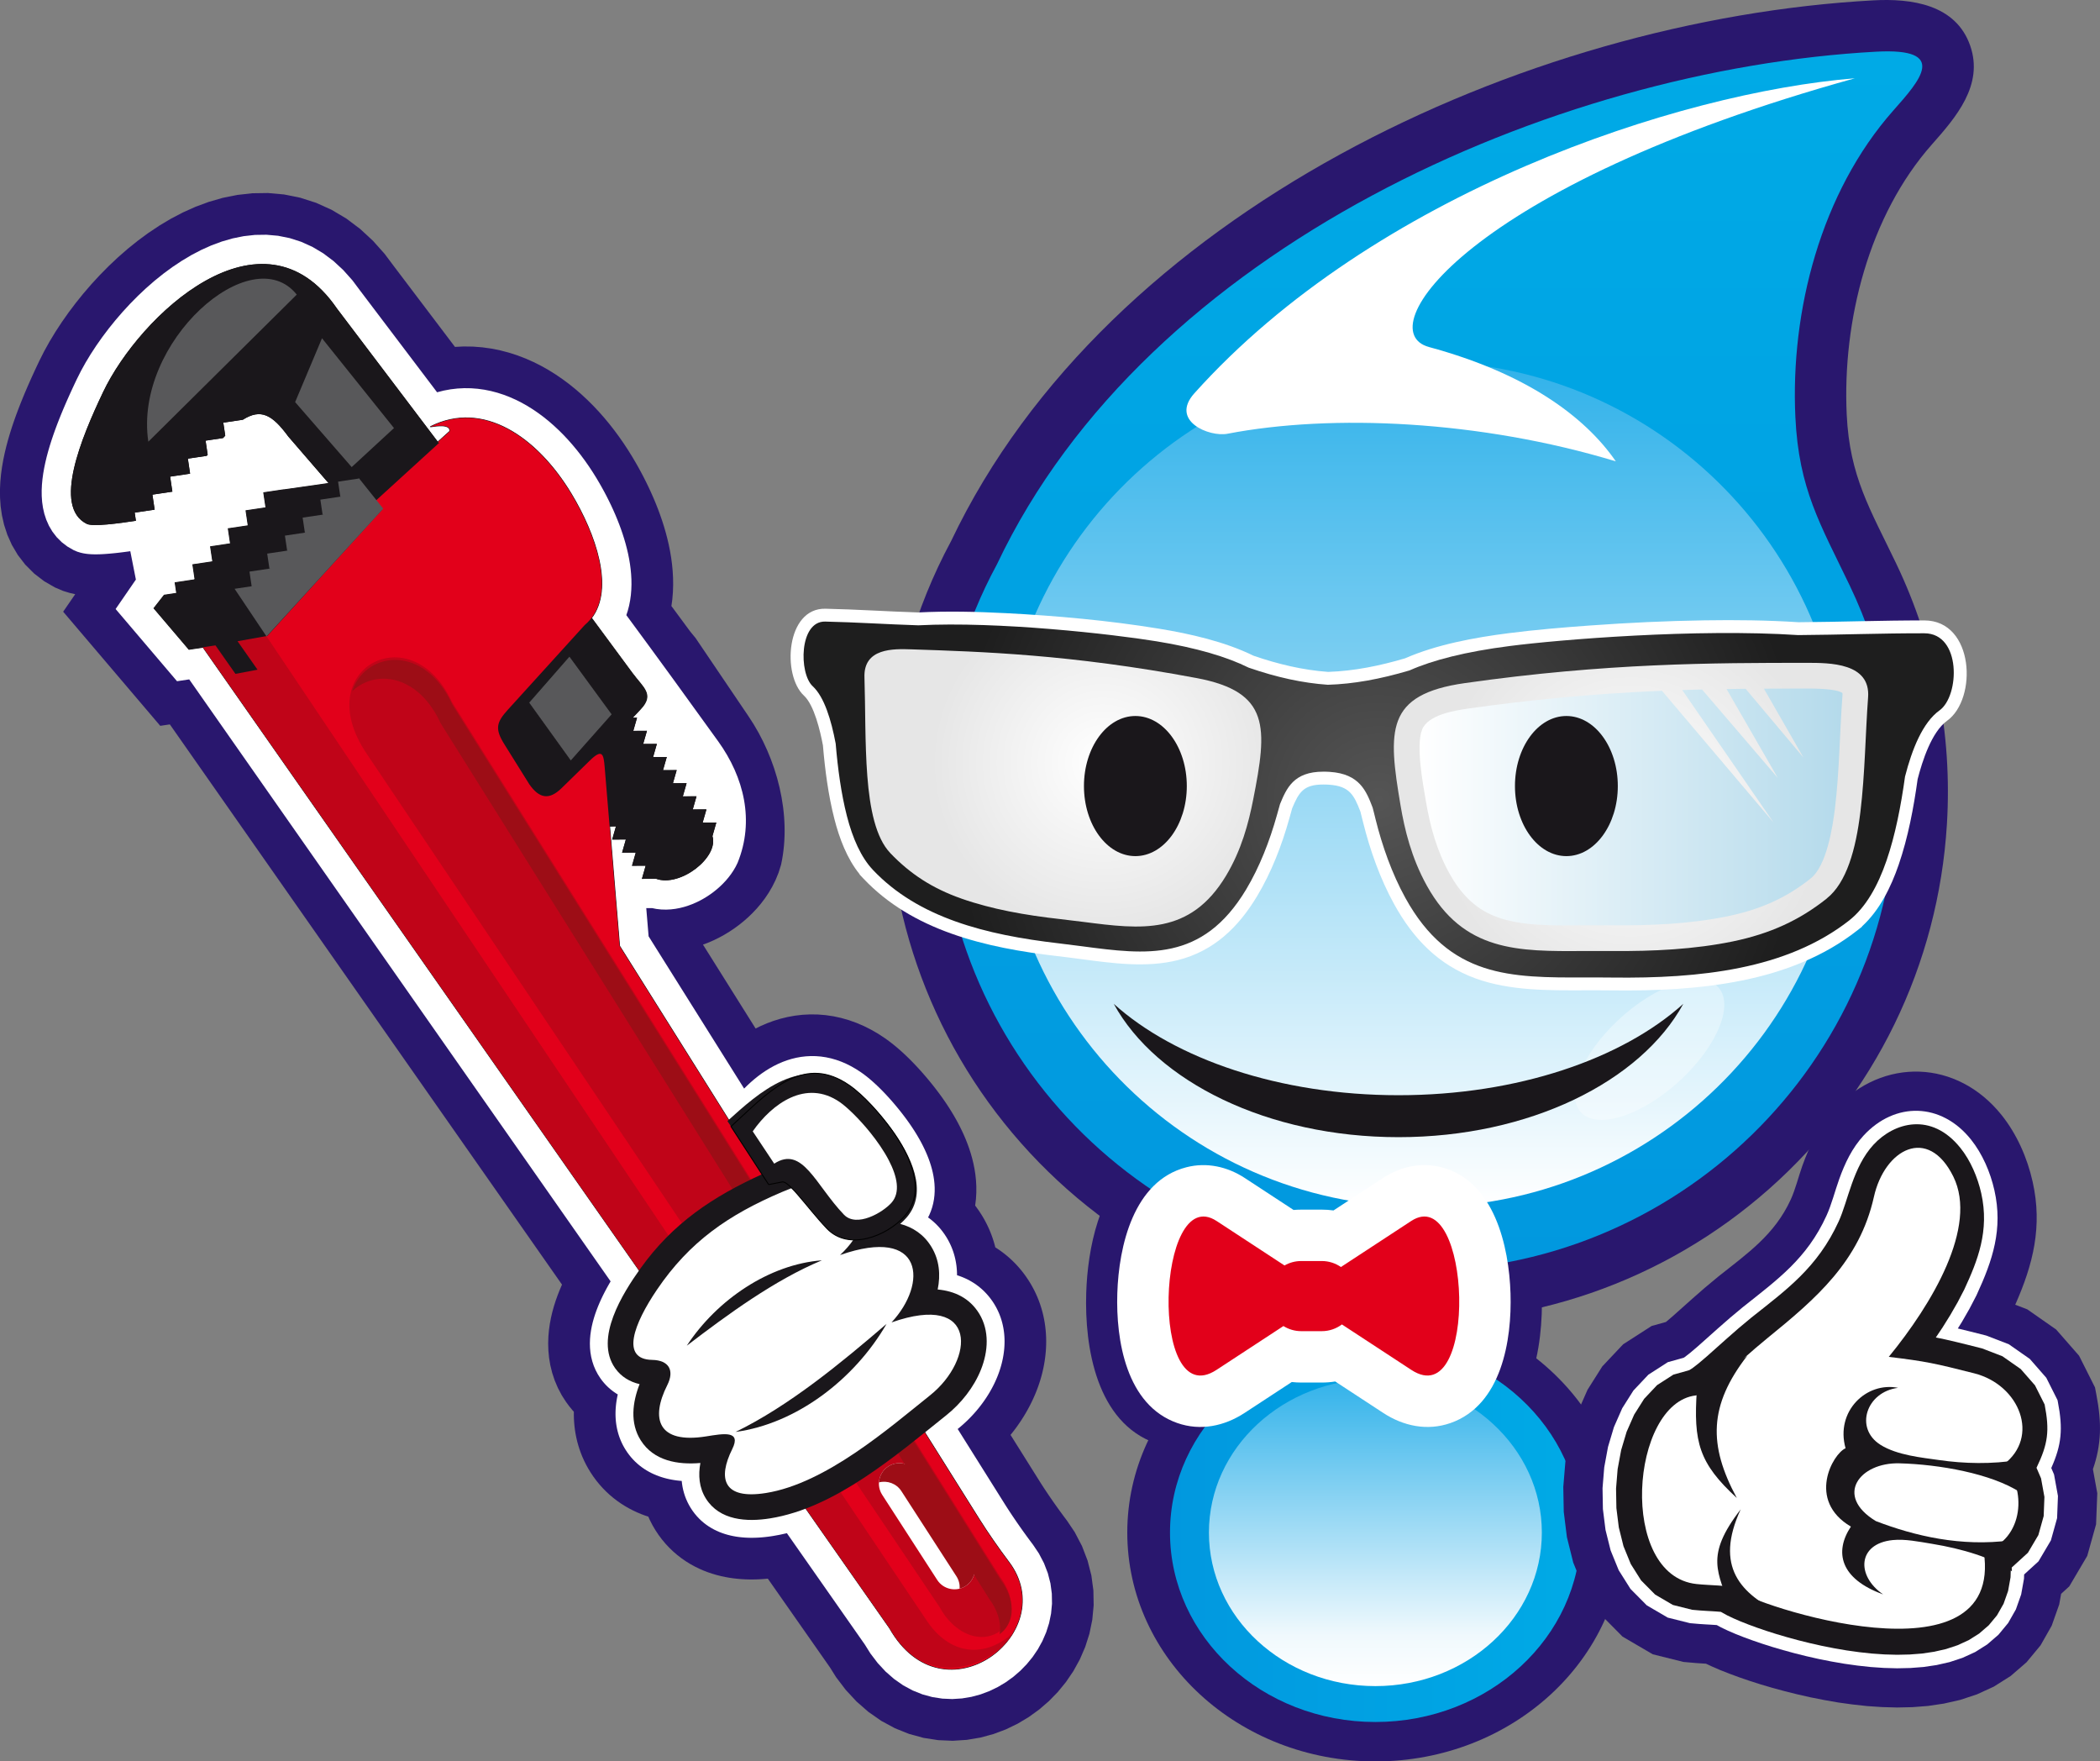 <?xml version="1.0" encoding="UTF-8" standalone="no"?>
<!-- Generator: Adobe Illustrator 16.0.0, SVG Export Plug-In . SVG Version: 6.00 Build 0)  -->

<svg
   xmlns:dc="http://purl.org/dc/elements/1.1/"
   xmlns:cc="http://creativecommons.org/ns#"
   xmlns:rdf="http://www.w3.org/1999/02/22-rdf-syntax-ns#"
   xmlns:svg="http://www.w3.org/2000/svg"
   xmlns="http://www.w3.org/2000/svg"
   xmlns:sodipodi="http://sodipodi.sourceforge.net/DTD/sodipodi-0.dtd"
   xmlns:inkscape="http://www.inkscape.org/namespaces/inkscape"
   version="1.1"
   x="0px"
   y="0px"
   width="482.479"
   height="404.606"
   viewBox="0 0 482.479 404.606"
   enable-background="new 0 0 1247.24 878.74"
   xml:space="preserve"
   id="svg6624"
   inkscape:version="0.91 r13725"
   sodipodi:docname="mr-p-full-body.svg"><rect x="0" y="0" width="482.479" height="404.606" fill="#808080" stroke="none"/><defs
     id="defs6875" /><sodipodi:namedview
     pagecolor="#ffffff"
     bordercolor="#666666"
     borderopacity="1"
     objecttolerance="10"
     gridtolerance="10"
     guidetolerance="10"
     inkscape:pageopacity="0"
     inkscape:pageshadow="2"
     inkscape:window-width="1894"
     inkscape:window-height="1030"
     id="namedview6873"
     showgrid="false"
     fit-margin-top="0"
     fit-margin-left="0"
     fit-margin-right="0"
     fit-margin-bottom="0"
     inkscape:zoom="0.97298406"
     inkscape:cx="351.763"
     inkscape:cy="24.961005"
     inkscape:window-x="12"
     inkscape:window-y="36"
     inkscape:window-maximized="0"
     inkscape:current-layer="svg6624" /><g
     id="bg"
     transform="translate(-271.857,-59.725)" /><g
     id="logo"
     transform="translate(-271.857,-59.725)"><path
       d="m 568.342,334.541 c 0.673,-0.061 1.349,-0.091 2.026,-0.091 l 5.492,0 c 1.046,0 2.086,0.073 3.112,0.215 l 13.176,-8.628 c 4.624,-3.027 10.137,-4.254 15.551,-2.862 14.088,3.623 17.989,21.042 18.387,33.552 0.396,12.479 -2.38,29.758 -15.967,34.518 -6.191,2.169 -12.548,0.825 -17.928,-2.696 l -12.765,-8.359 c -1.173,0.188 -2.364,0.283 -3.566,0.283 l -5.492,0 c -0.841,0 -1.679,-0.047 -2.509,-0.14 l -12.547,8.216 c -5.378,3.521 -11.736,4.865 -17.927,2.696 -13.586,-4.76 -16.363,-22.039 -15.966,-34.518 0.161,-5.082 0.902,-10.975 2.668,-16.423 2.58,-7.963 7.353,-14.978 15.719,-17.129 5.414,-1.392 10.925,-0.167 15.55,2.862 l 12.986,8.504 0,0 z"
       id="path6628"
       inkscape:connector-curvature="0"
       style="clip-rule:evenodd;fill:#29176e;fill-rule:evenodd" /><path
       d="m 490.38,184.002 c 35.971,-75.57 131.635,-119.833 211.891,-124.196 8.687,-0.472 18.964,0.883 22.263,10.469 3.104,9.027 -3.313,16.416 -8.813,22.627 -14.483,16.358 -20.588,40.575 -19.578,62.053 0.669,14.225 5.388,21.729 11.363,34.207 8.941,18.67 12.914,39.209 11.659,59.868 -1.964,32.33 -16.574,62.299 -40.819,83.767 -24.205,21.433 -55.816,32.338 -88.092,30.377 -32.333,-1.965 -62.303,-16.577 -83.77,-40.825 -21.43,-24.205 -32.334,-55.813 -30.374,-88.087 1.07,-17.616 5.905,-34.72 14.27,-50.26 l 0,0 z"
       id="path6630"
       inkscape:connector-curvature="0"
       style="clip-rule:evenodd;fill:#29176e;fill-rule:evenodd" /><path
       d="m 587.854,359.182 c 31.476,0 57.002,23.543 57.002,52.575 0,29.031 -25.526,52.574 -57.002,52.574 -31.476,0 -57.002,-23.543 -57.002,-52.574 0,-29.032 25.526,-52.575 57.002,-52.575 l 0,0 z"
       id="path6632"
       inkscape:connector-curvature="0"
       style="clip-rule:evenodd;fill:#29176e;fill-rule:evenodd" /><linearGradient
       id="SVGID_1_"
       gradientUnits="userSpaceOnUse"
       x1="600.596"
       y1="351.595"
       x2="600.596"
       y2="71.52"><stop
         offset="0"
         style="stop-color:#0198DF"
         id="stop6635" /><stop
         offset="1"
         style="stop-color:#00AAE6"
         id="stop6637" /></linearGradient><path
       d="m 696.856,194.263 c 7.804,16.295 11.696,34.743 10.523,54.052 -3.684,60.599 -55.812,106.756 -116.412,103.075 -60.598,-3.683 -106.755,-55.812 -103.074,-116.411 1.004,-16.526 5.619,-31.976 13.02,-45.636 34.492,-72.847 127.844,-113.715 201.997,-117.747 16.854,-0.916 9.979,6.69 3.968,13.48 -16.715,18.879 -23.673,46.153 -22.531,70.434 0.782,16.623 5.758,24.656 12.509,38.753 l 0,0 z"
       id="path6639"
       inkscape:connector-curvature="0"
       style="clip-rule:evenodd;fill:url(#SVGID_1_);fill-rule:evenodd" /><defs
       id="defs6641"><filter
         id="Adobe_OpacityMaskFilter"
         filterUnits="userSpaceOnUse"
         x="501.542"
         y="142.752"
         width="194.242"
         height="194.242"><feFlood
           result="back"
           id="feFlood6644" /><feBlend
           in="SourceGraphic"
           in2="back"
           mode="normal"
           id="feBlend6646" /></filter></defs><mask
       maskUnits="userSpaceOnUse"
       x="501.542"
       y="142.752"
       width="194.242"
       height="194.242"
       id="SVGID_2_"><g
         id="g6649"
         style="filter:url(#Adobe_OpacityMaskFilter)"><defs
           id="defs6651"><filter
             id="Adobe_OpacityMaskFilter_1_"
             filterUnits="userSpaceOnUse"
             x="501.542"
             y="142.752"
             width="194.242"
             height="194.242"><feFlood
               result="back"
               id="feFlood6654" /><feBlend
               in="SourceGraphic"
               in2="back"
               mode="normal"
               id="feBlend6656" /></filter></defs><mask
           maskUnits="userSpaceOnUse"
           x="501.542"
           y="142.752"
           width="194.242"
           height="194.242"
           id="mask6658"><g
             id="g6660"
             style="filter:url(#Adobe_OpacityMaskFilter_1_)" /></mask><linearGradient
           id="SVGID_3_"
           gradientUnits="userSpaceOnUse"
           x1="598.662"
           y1="142.752"
           x2="598.662"
           y2="336.994"><stop
             offset="0"
             style="stop-color:#000000"
             id="stop6663" /><stop
             offset="1"
             style="stop-color:#787878"
             id="stop6665" /></linearGradient><path
           mask="url(#SVGID_2_)"
           d="m 604.552,142.934 c 53.529,3.252 94.303,49.301 91.05,102.83 -3.253,53.529 -49.301,94.301 -102.829,91.049 -53.529,-3.253 -94.301,-49.301 -91.049,-102.83 3.252,-53.529 49.299,-94.302 102.828,-91.049 l 0,0 z"
           id="path6667"
           inkscape:connector-curvature="0"
           style="clip-rule:evenodd;fill:url(#SVGID_3_);fill-rule:evenodd" /></g></mask><linearGradient
       id="SVGID_4_"
       gradientUnits="userSpaceOnUse"
       x1="598.662"
       y1="142.752"
       x2="598.662"
       y2="336.994"><stop
         offset="0"
         style="stop-color:#31B2EA"
         id="stop6670" /><stop
         offset="1"
         style="stop-color:#FFFFFF"
         id="stop6672" /></linearGradient><path
       d="m 604.552,142.934 c 53.529,3.252 94.303,49.301 91.05,102.83 -3.253,53.529 -49.301,94.301 -102.829,91.049 -53.529,-3.253 -94.301,-49.301 -91.049,-102.83 3.252,-53.529 49.299,-94.302 102.828,-91.049 l 0,0 z"
       id="path6674"
       inkscape:connector-curvature="0"
       style="clip-rule:evenodd;fill:url(#SVGID_4_);fill-rule:evenodd" /><path
       d="m 667.548,287.948 c 2.195,5.299 -3.497,15.384 -12.711,22.52 -9.216,7.137 -18.469,8.626 -20.664,3.328 -2.195,-5.299 3.497,-15.384 12.711,-22.52 9.215,-7.136 18.469,-8.626 20.664,-3.328 l 0,0 z"
       id="path6676"
       inkscape:connector-curvature="0"
       style="clip-rule:evenodd;opacity:0.35;fill:#ffffff;fill-rule:evenodd" /><linearGradient
       id="SVGID_5_"
       gradientUnits="userSpaceOnUse"
       x1="540.669"
       y1="411.756"
       x2="635.039"
       y2="411.756"><stop
         offset="0"
         style="stop-color:#0198DF"
         id="stop6679" /><stop
         offset="1"
         style="stop-color:#00AAE6"
         id="stop6681" /></linearGradient><path
       d="m 587.854,368.236 c 26.055,0 47.185,19.488 47.185,43.52 0,24.031 -21.13,43.519 -47.185,43.519 -26.055,0 -47.185,-19.488 -47.185,-43.519 0,-24.031 21.131,-43.52 47.185,-43.52 l 0,0 z"
       id="path6683"
       inkscape:connector-curvature="0"
       style="clip-rule:evenodd;fill:url(#SVGID_5_);fill-rule:evenodd" /><defs
       id="defs6685"><filter
         id="Adobe_OpacityMaskFilter_2_"
         filterUnits="userSpaceOnUse"
         x="549.609"
         y="376.481"
         width="76.49"
         height="70.55"><feFlood
           result="back"
           id="feFlood6688" /><feBlend
           in="SourceGraphic"
           in2="back"
           mode="normal"
           id="feBlend6690" /></filter></defs><mask
       maskUnits="userSpaceOnUse"
       x="549.609"
       y="376.481"
       width="76.49"
       height="70.55"
       id="SVGID_6_"><g
         id="g6693"
         style="filter:url(#Adobe_OpacityMaskFilter_2_)"><defs
           id="defs6695"><filter
             id="Adobe_OpacityMaskFilter_3_"
             filterUnits="userSpaceOnUse"
             x="549.609"
             y="376.481"
             width="76.49"
             height="70.55"><feFlood
               result="back"
               id="feFlood6698" /><feBlend
               in="SourceGraphic"
               in2="back"
               mode="normal"
               id="feBlend6700" /></filter></defs><mask
           maskUnits="userSpaceOnUse"
           x="549.609"
           y="376.481"
           width="76.49"
           height="70.55"
           id="mask6702"><g
             id="g6704"
             style="filter:url(#Adobe_OpacityMaskFilter_3_)" /></mask><linearGradient
           id="SVGID_7_"
           gradientUnits="userSpaceOnUse"
           x1="587.854"
           y1="376.481"
           x2="587.854"
           y2="447.032"><stop
             offset="0"
             style="stop-color:#000000"
             id="stop6707" /><stop
             offset="0.836"
             style="stop-color:#6F6F6F"
             id="stop6709" /><stop
             offset="1"
             style="stop-color:#787878"
             id="stop6711" /></linearGradient><path
           mask="url(#SVGID_6_)"
           d="m 587.854,376.481 c 21.118,0 38.245,15.796 38.245,35.275 0,19.479 -17.127,35.275 -38.245,35.275 -21.119,0 -38.245,-15.796 -38.245,-35.275 0,-19.478 17.126,-35.275 38.245,-35.275 l 0,0 z"
           id="path6713"
           inkscape:connector-curvature="0"
           style="clip-rule:evenodd;fill:url(#SVGID_7_);fill-rule:evenodd" /></g></mask><linearGradient
       id="SVGID_8_"
       gradientUnits="userSpaceOnUse"
       x1="587.854"
       y1="376.481"
       x2="587.854"
       y2="447.032"><stop
         offset="0"
         style="stop-color:#31B2EA"
         id="stop6716" /><stop
         offset="0.836"
         style="stop-color:#F0F9FD"
         id="stop6718" /><stop
         offset="1"
         style="stop-color:#FFFFFF"
         id="stop6720" /></linearGradient><path
       d="m 587.854,376.481 c 21.118,0 38.245,15.796 38.245,35.275 0,19.479 -17.127,35.275 -38.245,35.275 -21.119,0 -38.245,-15.796 -38.245,-35.275 0,-19.478 17.126,-35.275 38.245,-35.275 l 0,0 z"
       id="path6722"
       inkscape:connector-curvature="0"
       style="clip-rule:evenodd;fill:url(#SVGID_8_);fill-rule:evenodd" /><path
       d="m 569.06,337.661 c 0.58,-0.052 1.164,-0.078 1.749,-0.078 l 4.741,0 c 0.903,0 1.8,0.062 2.686,0.186 l 11.372,-7.448 c 3.991,-2.612 8.749,-3.671 13.421,-2.47 12.16,3.127 15.526,18.161 15.871,28.958 0.343,10.77 -2.054,25.684 -13.781,29.792 -5.344,1.871 -10.831,0.712 -15.474,-2.327 l -11.018,-7.215 c -1.012,0.162 -2.041,0.244 -3.077,0.244 l -4.741,0 c -0.726,0 -1.449,-0.041 -2.165,-0.121 l -10.83,7.092 c -4.642,3.039 -10.129,4.198 -15.473,2.327 -11.726,-4.108 -14.123,-19.022 -13.78,-29.792 0.343,-10.797 3.709,-25.832 15.869,-28.958 4.673,-1.201 9.43,-0.144 13.422,2.47 l 11.208,7.34 0,0 z"
       id="path6724"
       inkscape:connector-curvature="0"
       style="clip-rule:evenodd;fill:#ffffff;fill-rule:evenodd" /><path
       d="m 551.383,340.199 15.594,10.211 c 1.13,-0.649 2.44,-1.021 3.831,-1.021 l 4.741,0 c 1.627,0 3.14,0.51 4.388,1.377 l 16.138,-10.568 c 13.815,-9.046 15.603,44.388 0.037,34.198 l -15.948,-10.442 c -1.291,0.968 -2.888,1.543 -4.615,1.543 l -4.741,0 c -1.494,0 -2.893,-0.433 -4.079,-1.174 l -15.383,10.073 c -15.565,10.191 -13.778,-43.243 0.037,-34.197 l 0,0 z"
       id="path6726"
       inkscape:connector-curvature="0"
       style="clip-rule:evenodd;fill:#e2001a;fill-rule:evenodd" /><path
       d="m 706.556,419.887 c 5.055,1.129 10.434,2.491 15.814,2.087 l -1.958,2.437 c -0.555,-0.037 -1.222,-0.084 -1.776,-0.121 -3.619,-0.248 -9.202,-2.865 -12.08,-4.403 l 0,0 z"
       id="path6728"
       inkscape:connector-curvature="0"
       style="clip-rule:evenodd;fill:#1a171b;fill-rule:evenodd" /><path
       d="m 584.415,246.16 c -1.477,-3.825 -2.5,-5.881 -7.232,-6.185 -0.213,-0.013 -0.424,-0.028 -0.633,-0.036 -0.221,-0.006 -0.441,-0.006 -0.66,-0.006 -4.552,-0.008 -5.612,1.783 -7.156,5.462 -0.221,0.787 -0.434,1.573 -0.656,2.351 -1.724,6.166 -4.118,12.365 -7.422,17.866 -4.297,7.133 -9.938,12.579 -18.178,14.656 -7.256,1.829 -15.14,0.708 -22.447,-0.259 -1.729,-0.225 -3.458,-0.456 -5.193,-0.655 -8.229,-0.948 -16.637,-2.397 -24.454,-5.195 -7.626,-2.719 -14.544,-6.694 -20.137,-12.604 l -0.907,-0.959 0.006,-0.075 c -2.893,-3.547 -4.655,-8.278 -5.77,-12.612 -1.417,-5.509 -2.171,-11.318 -2.651,-16.985 -0.604,-3.185 -1.979,-9.208 -4.364,-11.416 -5.056,-4.677 -4.141,-20.15 4.937,-19.958 7.11,0.152 14.209,0.63 21.317,0.857 6.68,-0.338 13.461,-0.18 20.137,0.162 11.524,0.588 23.697,1.689 35.095,3.553 7.236,1.175 15.21,2.988 21.837,6.237 5.557,1.906 11.242,3.279 17.111,3.704 6.019,-0.2 11.917,-1.415 17.678,-3.117 7.231,-3.169 15.946,-4.772 23.724,-5.766 6.206,-0.798 12.52,-1.326 18.76,-1.775 8.766,-0.632 17.567,-1.053 26.354,-1.186 7.18,-0.108 14.406,-0.033 21.574,0.435 9.636,-0.067 19.267,-0.43 28.903,-0.414 11.464,0.019 12.241,18.001 5.216,23.048 -3.566,2.562 -5.694,9.264 -6.764,13.399 -0.917,6.59 -2.192,13.378 -4.358,19.675 -1.752,5.095 -4.365,10.458 -8.426,14.158 l -0.005,0.079 -1.033,0.812 c -7.742,6.09 -16.932,9.594 -26.523,11.536 -9.783,1.98 -19.979,2.401 -29.941,2.274 -2.046,-0.029 -4.094,-0.021 -6.137,-0.019 -8.296,0.022 -17.209,0.144 -25.107,-2.714 -8.603,-3.113 -14.398,-9.196 -18.755,-17.092 -3.227,-5.857 -5.526,-12.357 -7.139,-18.839 -0.199,-0.796 -0.385,-1.602 -0.601,-2.397 l 0,0 z"
       id="path6730"
       inkscape:connector-curvature="0"
       style="clip-rule:evenodd;fill:#ffffff;fill-rule:evenodd" /><radialGradient
       id="SVGID_9_"
       cx="588.606"
       cy="243.398"
       r="97.806"
       gradientUnits="userSpaceOnUse"><stop
         offset="0"
         style="stop-color:#555555"
         id="stop6733" /><stop
         offset="1"
         style="stop-color:#1E1E1E"
         id="stop6735" /></radialGradient><path
       d="m 684.997,205.608 c 9.644,-0.065 19.184,-0.431 28.986,-0.415 8.546,0.014 8.126,14.374 3.498,17.699 -3.881,2.789 -6.323,8.901 -7.942,15.225 -0.928,6.707 -2.243,13.458 -4.248,19.287 -2.001,5.815 -4.746,10.703 -8.498,13.681 -10e-4,0.009 -10e-4,0.009 -10e-4,0.009 -7.183,5.65 -15.812,9.045 -25.283,10.963 -9.179,1.857 -19.116,2.345 -29.315,2.215 -1.9,-0.027 -4.069,-0.021 -6.185,-0.019 -17.029,0.046 -31.141,0.084 -41.271,-18.28 -3.079,-5.586 -5.316,-11.922 -6.858,-18.124 -0.228,-0.921 -0.43,-1.792 -0.659,-2.615 -1.444,-3.753 -2.963,-7.763 -9.855,-8.206 l 0,0 c -0.268,-0.016 -0.507,-0.032 -0.722,-0.039 -0.241,-0.008 -0.48,-0.008 -0.748,-0.008 l 0,0 c -6.846,-0.012 -8.455,3.846 -9.953,7.44 -0.225,0.795 -0.452,1.638 -0.707,2.525 -1.668,5.967 -4.006,11.977 -7.109,17.144 -10.029,16.649 -22.856,14.957 -37.714,12.992 -1.79,-0.233 -3.635,-0.477 -5.238,-0.66 -8.499,-0.979 -16.587,-2.462 -23.799,-5.043 -7.318,-2.609 -13.784,-6.356 -18.985,-11.853 0,0 0,0 10e-4,-0.007 -2.706,-2.852 -4.646,-7.242 -5.957,-12.344 -1.31,-5.092 -2.099,-10.91 -2.581,-16.649 -1.022,-5.434 -2.619,-10.714 -5.288,-13.183 -3.188,-2.951 -3.113,-14.967 2.87,-14.84 7.076,0.151 14.146,0.631 21.407,0.86 18.422,-0.947 44.631,2.021 54.73,3.674 9.272,1.505 16.213,3.595 21.172,6.054 6.433,2.22 12.347,3.522 18.193,3.929 5.881,-0.18 11.963,-1.277 18.752,-3.295 5.323,-2.36 12.858,-4.309 23.081,-5.615 11.48,-1.476 42.819,-4.045 66.226,-2.502 l 0,0 z"
       id="path6737"
       inkscape:connector-curvature="0"
       style="clip-rule:evenodd;fill:url(#SVGID_9_);fill-rule:evenodd" /><radialGradient
       id="SVGID_10_"
       cx="525.213"
       cy="234.91"
       r="39.326"
       gradientUnits="userSpaceOnUse"><stop
         offset="0"
         style="stop-color:#FFFFFF"
         id="stop6740" /><stop
         offset="1"
         style="stop-color:#E6E6E6"
         id="stop6742" /></radialGradient><path
       d="m 546.792,215.482 c -14.602,-2.742 -27,-4.265 -37.753,-5.158 -10.619,-0.883 -19.7,-1.175 -27.79,-1.441 -4.06,-0.133 -11.055,-0.365 -10.78,6.498 0.224,6.763 0.085,15.101 0.656,22.598 0.573,7.51 1.936,14.187 5.245,17.658 0,0.007 0,0.015 0,0.015 4.624,4.84 9.705,8.133 16.356,10.479 6.893,2.431 14.633,3.818 22.785,4.723 1.951,0.219 3.661,0.432 5.317,0.644 13.146,1.69 24.448,3.14 32.719,-10.622 3.542,-5.896 5.164,-12.053 6.234,-17.488 1.625,-8.253 2.629,-14.435 1.09,-18.958 -1.532,-4.509 -5.634,-7.362 -14.079,-8.948 l 0,0 z"
       id="path6744"
       inkscape:connector-curvature="0"
       style="clip-rule:evenodd;fill:url(#SVGID_10_);fill-rule:evenodd" /><radialGradient
       id="SVGID_11_"
       cx="646.588"
       cy="245.088"
       r="45.086"
       gradientUnits="userSpaceOnUse"><stop
         offset="0"
         style="stop-color:#FFFFFF"
         id="stop6747" /><stop
         offset="1"
         style="stop-color:#E6E6E6"
         id="stop6749" /></radialGradient><path
       d="m 608.396,216.639 c 16.224,-2.31 30.534,-3.48 43.366,-4.062 13.071,-0.592 24.587,-0.591 35.14,-0.596 5.369,-0.002 14.773,-0.008 14.15,7.973 -0.595,7.874 -0.702,17.587 -1.763,26.26 -1.058,8.663 -3.177,16.264 -7.712,19.875 0,0.008 0,0.017 0,0.017 -6.265,4.991 -12.99,8.084 -21.576,9.863 -8.72,1.799 -18.229,2.299 -28.023,2.207 -2.275,-0.016 -4.311,-0.009 -6.265,0 -15.072,0.104 -27.603,0.187 -36.038,-15.01 -3.549,-6.409 -5.101,-12.856 -6.053,-18.507 -1.44,-8.543 -2.3,-14.901 -0.553,-19.433 1.749,-4.539 6.17,-7.284 15.327,-8.587 l 0,0 z"
       id="path6751"
       inkscape:connector-curvature="0"
       style="clip-rule:evenodd;fill:url(#SVGID_11_);fill-rule:evenodd" /><g
       id="g6753"><defs
         id="defs6755"><filter
           id="Adobe_OpacityMaskFilter_4_"
           filterUnits="userSpaceOnUse"
           x="598.001"
           y="217.885"
           width="97.177"
           height="54.418"><feFlood
             result="back"
             id="feFlood6758" /><feBlend
             in="SourceGraphic"
             in2="back"
             mode="normal"
             id="feBlend6760" /></filter></defs><mask
         maskUnits="userSpaceOnUse"
         x="598.001"
         y="217.885"
         width="97.177"
         height="54.418"
         id="SVGID_12_"><g
           id="g6763"
           style="filter:url(#Adobe_OpacityMaskFilter_4_)"><defs
             id="defs6765"><filter
               id="Adobe_OpacityMaskFilter_5_"
               filterUnits="userSpaceOnUse"
               x="598.001"
               y="217.885"
               width="97.177"
               height="54.418"><feFlood
                 result="back"
                 id="feFlood6768" /><feBlend
                 in="SourceGraphic"
                 in2="back"
                 mode="normal"
                 id="feBlend6770" /></filter></defs><mask
             maskUnits="userSpaceOnUse"
             x="598.001"
             y="217.885"
             width="97.177"
             height="54.418"
             id="mask6772"><g
               id="g6774"
               style="filter:url(#Adobe_OpacityMaskFilter_5_)" /></mask><linearGradient
             id="SVGID_13_"
             gradientUnits="userSpaceOnUse"
             x1="598.002"
             y1="245.094"
             x2="695.179"
             y2="245.094"><stop
               offset="0"
               style="stop-color:#000000"
               id="stop6777" /><stop
               offset="1"
               style="stop-color:#FFFFFF"
               id="stop6779" /></linearGradient><path
             mask="url(#SVGID_12_)"
             d="m 687.021,262.171 0.879,-0.699 c 3.611,-2.877 5.008,-11.699 5.53,-15.974 1.053,-8.626 1.081,-17.335 1.736,-26 0.009,-0.127 0.022,-0.391 -0.004,-0.558 -1.269,-1.065 -6.808,-1.056 -8.26,-1.056 -3.266,0.001 -6.525,0.009 -9.785,0.027 l 9.091,15.836 -13.293,-15.803 -4.377,0.054 11.77,20.419 -17.398,-20.311 -4.551,0.126 20.974,30.428 -25.635,-30.258 c -0.557,0.023 -1.113,0.046 -1.67,0.071 -14.337,0.649 -28.592,1.986 -42.801,4.008 -3.082,0.439 -9.313,1.398 -10.651,4.867 -1.445,3.75 0.21,12.433 0.867,16.329 0.987,5.861 2.498,11.394 5.395,16.625 2.479,4.467 5.631,7.962 10.444,9.882 5.978,2.385 14.032,2.133 20.397,2.088 2.112,-0.01 4.23,-0.015 6.35,0 8.879,0.084 18.062,-0.287 26.775,-2.083 6.895,-1.429 12.689,-3.826 18.217,-8.018 l 0,0 z"
             id="path6781"
             inkscape:connector-curvature="0"
             style="clip-rule:evenodd;fill:url(#SVGID_13_);fill-rule:evenodd" /></g></mask><linearGradient
         id="SVGID_14_"
         gradientUnits="userSpaceOnUse"
         x1="598.002"
         y1="245.094"
         x2="695.179"
         y2="245.094"><stop
           offset="0"
           style="stop-color:#FFFFFF"
           id="stop6784" /><stop
           offset="1"
           style="stop-color:#B4DAEB"
           id="stop6786" /></linearGradient><path
         d="m 687.021,262.171 0.879,-0.699 c 3.611,-2.877 5.008,-11.699 5.53,-15.974 1.053,-8.626 1.081,-17.335 1.736,-26 0.009,-0.127 0.022,-0.391 -0.004,-0.558 -1.269,-1.065 -6.808,-1.056 -8.26,-1.056 -3.266,0.001 -6.525,0.009 -9.785,0.027 l 9.091,15.836 -13.293,-15.803 -4.377,0.054 11.77,20.419 -17.398,-20.311 -4.551,0.126 20.974,30.428 -25.635,-30.258 c -0.557,0.023 -1.113,0.046 -1.67,0.071 -14.337,0.649 -28.592,1.986 -42.801,4.008 -3.082,0.439 -9.313,1.398 -10.651,4.867 -1.445,3.75 0.21,12.433 0.867,16.329 0.987,5.861 2.498,11.394 5.395,16.625 2.479,4.467 5.631,7.962 10.444,9.882 5.978,2.385 14.032,2.133 20.397,2.088 2.112,-0.01 4.23,-0.015 6.35,0 8.879,0.084 18.062,-0.287 26.775,-2.083 6.895,-1.429 12.689,-3.826 18.217,-8.018 l 0,0 z"
         id="path6788"
         inkscape:connector-curvature="0"
         style="clip-rule:evenodd;fill:url(#SVGID_14_);fill-rule:evenodd" /></g><path
       d="m 532.712,224.194 c 6.524,0 11.816,7.207 11.816,16.094 0,8.887 -5.292,16.093 -11.816,16.093 -6.524,0 -11.815,-7.207 -11.815,-16.093 -0.001,-8.888 5.291,-16.094 11.815,-16.094 l 0,0 z"
       id="path6790"
       inkscape:connector-curvature="0"
       style="clip-rule:evenodd;fill:#1a171b;fill-rule:evenodd" /><path
       d="m 658.596,290.312 c -9.775,17.869 -35.381,30.625 -65.424,30.625 -30.044,0 -55.649,-12.756 -65.425,-30.625 14.024,12.643 38.09,20.988 65.425,20.988 27.334,0 51.4,-8.345 65.424,-20.988 l 0,0 z"
       id="path6792"
       inkscape:connector-curvature="0"
       style="clip-rule:evenodd;fill:#1a171b;fill-rule:evenodd" /><path
       d="m 631.737,224.194 c 6.524,0 11.815,7.207 11.815,16.094 0,8.887 -5.291,16.093 -11.815,16.093 -6.524,0 -11.815,-7.207 -11.815,-16.093 0,-8.888 5.291,-16.094 11.815,-16.094 l 0,0 z"
       id="path6794"
       inkscape:connector-curvature="0"
       style="clip-rule:evenodd;fill:#1a171b;fill-rule:evenodd" /><path
       d="m 376.396,139.412 1.946,-0.1 2.176,0.029 2.143,0.166 2.103,0.294 2.052,0.414 2,0.525 1.942,0.629 1.876,0.719 1.817,0.806 1.758,0.885 1.694,0.955 1.633,1.018 1.572,1.077 1.519,1.13 1.468,1.184 1.412,1.228 1.36,1.269 1.316,1.311 1.271,1.354 1.221,1.384 1.177,1.418 1.138,1.454 1.097,1.485 1.053,1.511 1.012,1.539 0.957,1.539 0.678,1.147 0.646,1.129 0.631,1.15 0.62,1.172 0.603,1.192 0.586,1.207 0.57,1.229 0.553,1.253 0.532,1.272 0.508,1.289 0.484,1.311 0.461,1.334 0.431,1.355 0.4,1.373 0.367,1.4 0.334,1.433 0.293,1.459 0.249,1.479 0.2,1.512 0.149,1.553 0.088,1.585 0.021,1.621 -0.055,1.659 -0.139,1.7 -0.205,1.488 4.103,5.556 0.27,0.354 0.27,0.335 0.378,0.46 0.517,0.626 12.21,18.041 c 6.477,9.572 9.947,22.524 7.453,34.028 l -0.579,1.845 -0.687,1.683 -0.766,1.538 -0.825,1.408 -0.871,1.292 -0.906,1.19 -0.938,1.105 -0.975,1.037 -1.002,0.97 -1.031,0.907 -1.062,0.855 -1.104,0.811 -1.137,0.759 -1.176,0.713 -1.221,0.667 -1.266,0.618 -1.321,0.569 -1.083,0.402 12.095,19.274 1.15,-0.568 1.462,-0.632 1.523,-0.563 1.582,-0.485 1.63,-0.398 1.684,-0.305 1.724,-0.201 1.756,-0.091 1.783,0.024 1.801,0.145 1.796,0.267 1.782,0.386 1.763,0.505 1.736,0.619 1.697,0.729 1.652,0.83 1.607,0.928 1.476,0.964 0.645,0.458 0.533,0.394 0.513,0.395 0.508,0.404 0.495,0.408 0.479,0.407 0.468,0.409 0.469,0.42 0.456,0.421 0.439,0.415 0.43,0.416 0.431,0.423 0.427,0.43 0.411,0.423 0.402,0.422 0.409,0.434 0.396,0.433 0.384,0.423 0.379,0.427 0.377,0.429 0.369,0.43 0.358,0.421 0.354,0.423 0.352,0.427 0.345,0.426 0.332,0.415 0.324,0.411 0.323,0.416 0.317,0.415 0.305,0.406 0.298,0.402 0.308,0.421 0.468,0.657 0.479,0.692 0.48,0.718 0.485,0.748 0.487,0.78 0.481,0.802 0.479,0.834 0.479,0.872 0.466,0.899 0.454,0.923 0.442,0.959 0.428,0.995 0.408,1.034 0.387,1.071 0.357,1.106 0.33,1.152 0.293,1.204 0.249,1.24 0.199,1.288 0.143,1.34 0.076,1.389 0,1.429 -0.085,1.474 -0.181,1.513 -10e-4,0.006 0.147,0.183 0.755,1.054 0.671,1.04 0.399,0.677 0.338,0.608 0.317,0.611 0.304,0.623 0.288,0.633 0.269,0.635 0.246,0.632 0.236,0.647 0.213,0.652 0.193,0.636 0.174,0.639 0.078,0.314 0.016,0.01 0.657,0.429 0.656,0.458 0.643,0.482 0.623,0.499 0.612,0.525 0.607,0.556 0.593,0.582 0.566,0.592 0.546,0.614 0.537,0.642 0.513,0.66 0.488,0.671 0.465,0.686 0.462,0.728 0.471,0.808 0.441,0.823 0.405,0.831 0.375,0.844 0.339,0.851 0.305,0.846 0.271,0.853 0.243,0.862 0.209,0.859 0.175,0.84 0.146,0.84 0.12,0.843 0.091,0.834 0.064,0.821 0.04,0.812 0.015,0.817 -0.008,0.805 -0.03,0.78 -0.051,0.783 -0.072,0.775 -0.09,0.756 -0.106,0.741 -0.125,0.74 -0.142,0.733 -0.157,0.72 -0.172,0.706 -0.186,0.695 -0.201,0.693 -0.215,0.68 -0.224,0.662 -0.238,0.657 -0.249,0.65 -0.26,0.636 -0.265,0.613 -0.276,0.608 -0.289,0.609 -0.296,0.593 -0.302,0.579 -0.313,0.577 -0.325,0.575 -0.333,0.566 -0.337,0.549 -0.345,0.542 -0.356,0.542 -0.364,0.532 -0.371,0.523 -0.377,0.517 -0.385,0.507 -0.389,0.499 -0.342,0.424 6.71,10.694 0.153,0.243 0.156,0.244 0.158,0.249 0.167,0.258 0.173,0.266 0.168,0.258 0.17,0.26 0.18,0.271 0.18,0.271 0.18,0.269 0.177,0.264 0.373,0.551 0.185,0.269 0.188,0.273 0.197,0.285 0.198,0.285 0.19,0.271 0.19,0.272 0.199,0.281 0.199,0.283 0.19,0.265 0.196,0.274 0.413,0.572 0.2,0.273 0.193,0.265 0.203,0.275 0.206,0.279 0.197,0.266 0.202,0.27 0.473,0.628 1.782,2.648 1.67,3.192 1.283,3.338 0.877,3.426 0.462,3.452 0.061,3.412 -0.316,3.325 -0.66,3.197 -0.967,3.037 -1.238,2.861 -1.477,2.678 -1.688,2.488 -1.882,2.304 -2.062,2.115 -2.232,1.925 -2.393,1.729 -2.55,1.524 -2.702,1.308 -2.857,1.072 -2.999,0.812 -3.129,0.526 -3.24,0.207 -3.32,-0.143 -3.356,-0.519 -3.34,-0.912 -3.266,-1.31 -3.136,-1.698 -2.948,-2.057 -2.723,-2.38 -2.479,-2.67 -2.224,-2.923 -1.375,-2.2 -14.304,-20.43 -0.307,0.031 -0.78,0.063 -0.797,0.048 -0.81,0.031 -0.829,0.014 -0.844,-0.005 -0.861,-0.026 -0.884,-0.051 -0.899,-0.076 -0.915,-0.104 -0.937,-0.137 -0.951,-0.17 -0.959,-0.206 -0.977,-0.246 -0.992,-0.292 -1.007,-0.338 -1.019,-0.392 -1.013,-0.442 -1.02,-0.501 -1.023,-0.564 -1,-0.62 -0.989,-0.682 -0.976,-0.754 -0.945,-0.812 -0.907,-0.873 -0.869,-0.929 -0.824,-0.985 -0.77,-1.031 -0.717,-1.08 -0.666,-1.128 -0.603,-1.17 -0.363,-0.814 -0.763,-0.257 -0.917,-0.347 -0.919,-0.388 -0.912,-0.428 -0.917,-0.475 -0.915,-0.525 -0.904,-0.57 -0.887,-0.619 -0.871,-0.665 -0.857,-0.72 -0.83,-0.769 -0.795,-0.809 -0.762,-0.852 -0.731,-0.899 -0.689,-0.937 -0.627,-0.944 -0.52,-0.861 -0.479,-0.868 -0.443,-0.886 -0.398,-0.886 -0.356,-0.886 -0.321,-0.899 -0.284,-0.901 -0.243,-0.891 -0.207,-0.89 -0.175,-0.896 -0.139,-0.881 -0.106,-0.868 -0.077,-0.855 -0.049,-0.848 -0.021,-0.844 0.004,-0.739 -0.324,-0.358 -0.718,-0.873 -0.74,-1.001 -0.979,-1.52 -0.896,-1.696 -0.739,-1.736 -0.579,-1.75 -0.428,-1.737 -0.288,-1.715 -0.16,-1.672 -0.048,-1.619 0.048,-1.564 0.133,-1.507 0.203,-1.449 0.264,-1.392 0.313,-1.337 0.358,-1.29 0.394,-1.241 0.423,-1.194 0.446,-1.148 0.469,-1.113 0.128,-0.283 -90.1,-128.687 -2.207,0.329 -22.3,-26.215 2.765,-4.021 -1.237,-0.281 -1.578,-0.484 -1.848,-0.788 -2.461,-1.421 -2.306,-1.766 -2.042,-2.04 -1.715,-2.226 -1.372,-2.323 -1.038,-2.33 -0.742,-2.273 -0.494,-2.178 -0.299,-2.074 -0.139,-1.976 -0.017,-1.879 0.083,-1.792 0.161,-1.716 0.228,-1.664 0.281,-1.607 0.325,-1.558 0.365,-1.524 0.4,-1.496 0.428,-1.462 0.452,-1.437 0.475,-1.412 0.494,-1.387 0.507,-1.363 0.521,-1.338 0.529,-1.313 0.536,-1.288 0.54,-1.26 0.542,-1.23 0.539,-1.199 0.534,-1.164 0.525,-1.128 0.586,-1.234 1.079,-2.143 1.261,-2.271 1.364,-2.252 1.463,-2.236 1.562,-2.218 1.659,-2.197 1.752,-2.171 1.845,-2.139 1.939,-2.1 2.031,-2.056 2.125,-2.001 2.222,-1.939 2.318,-1.864 2.421,-1.782 2.529,-1.686 2.644,-1.577 2.767,-1.448 2.899,-1.3 3.042,-1.125 3.188,-0.92 3.337,-0.675 3.477,-0.388 3.598,-0.053 3.685,0.327 3.71,0.745 3.67,1.176 3.562,1.609 3.393,2.015 3.174,2.387 2.933,2.715 2.686,3.007 2.034,2.717 14.119,18.649 0,0 z"
       id="path6796"
       inkscape:connector-curvature="0"
       style="clip-rule:evenodd;fill:#29176e;fill-rule:evenodd" /><polygon
       points="452.512,411.938 450.966,412.277 449.433,412.553 448.845,412.641 448.274,412.718 447.692,412.786 447.105,412.845 446.512,412.893 445.913,412.928 445.306,412.952 444.696,412.962 444.08,412.958 443.459,412.94 442.834,412.904 442.207,412.85 441.575,412.779 440.94,412.687 440.305,412.572 439.672,412.436 439.037,412.276 438.402,412.09 437.767,411.876 437.137,411.634 436.514,411.362 435.895,411.058 435.284,410.72 434.688,410.351 434.102,409.947 433.529,409.506 432.976,409.03 432.444,408.519 431.936,407.975 431.451,407.395 430.993,406.781 430.563,406.136 430.168,405.463 429.812,404.773 429.499,404.072 429.229,403.367 429.001,402.655 428.813,401.941 428.663,401.225 428.551,400.513 428.483,399.904 427.98,399.861 427.394,399.795 426.804,399.713 426.215,399.613 425.626,399.498 425.036,399.362 424.445,399.206 423.861,399.03 423.275,398.834 422.692,398.613 422.113,398.369 421.541,398.1 420.975,397.807 420.414,397.485 419.864,397.138 419.326,396.763 418.8,396.361 418.287,395.93 417.789,395.47 417.311,394.982 416.851,394.47 416.411,393.927 415.992,393.358 415.603,392.772 415.286,392.25 414.997,391.726 414.73,391.191 414.491,390.655 414.272,390.116 414.078,389.571 413.906,389.022 413.757,388.475 413.628,387.928 413.521,387.376 413.434,386.827 413.366,386.279 413.318,385.736 413.287,385.194 413.273,384.651 413.276,384.118 413.294,383.588 413.328,383.057 413.375,382.533 413.436,382.015 413.509,381.499 413.595,380.987 413.692,380.482 413.789,380.031 413.484,379.847 412.971,379.506 412.47,379.136 411.983,378.739 411.514,378.315 411.06,377.865 410.624,377.386 410.211,376.884 409.801,376.329 409.215,375.418 408.698,374.44 408.271,373.439 407.936,372.42 407.683,371.396 407.51,370.37 407.413,369.348 407.383,368.334 407.414,367.332 407.5,366.34 407.638,365.363 407.819,364.4 408.042,363.451 408.302,362.516 408.593,361.595 408.914,360.691 409.26,359.802 409.629,358.927 410.018,358.068 410.423,357.225 410.843,356.401 411.274,355.592 411.715,354.803 412.162,354.035 412.61,353.288 413.062,352.561 413.511,351.858 413.956,351.178 414.395,350.526 414.824,349.899 415.241,349.301 415.649,348.725 416.386,347.712 417.14,346.712 417.904,345.736 418.678,344.782 419.461,343.852 420.257,342.943 421.061,342.055 421.877,341.188 422.704,340.343 423.543,339.517 424.392,338.712 425.252,337.926 426.124,337.159 427.006,336.411 427.899,335.68 428.806,334.967 429.721,334.272 430.649,333.593 431.589,332.93 432.54,332.283 433.502,331.651 434.476,331.034 435.463,330.43 436.459,329.839 437.469,329.262 438.491,328.696 439.524,328.143 440.485,327.645 444.882,326.039 437.696,314.521 439.909,313.126 440.588,312.272 441.292,311.437 442.018,310.623 442.769,309.832 443.542,309.065 444.341,308.325 445.163,307.615 446.011,306.935 446.883,306.29 447.782,305.68 448.706,305.11 449.657,304.582 450.633,304.1 451.637,303.666 452.666,303.285 453.722,302.961 454.8,302.698 455.9,302.499 457.021,302.369 458.157,302.309 459.308,302.325 460.471,302.418 461.637,302.591 462.806,302.844 463.972,303.178 465.135,303.593 466.292,304.09 467.439,304.666 468.575,305.323 469.677,306.042 470.094,306.339 470.48,306.624 470.861,306.917 471.242,307.22 471.619,307.531 471.992,307.847 472.362,308.171 472.733,308.503 473.098,308.841 473.459,309.182 473.817,309.527 474.175,309.879 474.528,310.236 474.877,310.594 475.222,310.955 475.566,311.322 475.905,311.691 476.238,312.059 476.566,312.428 476.892,312.799 477.212,313.171 477.525,313.54 477.834,313.909 478.14,314.28 478.438,314.648 478.729,315.011 479.013,315.372 479.292,315.73 479.564,316.087 479.828,316.438 480.084,316.782 480.338,317.13 480.734,317.688 481.136,318.268 481.537,318.867 481.938,319.486 482.338,320.125 482.73,320.779 483.117,321.452 483.497,322.144 483.864,322.851 484.218,323.572 484.558,324.31 484.882,325.062 485.185,325.831 485.468,326.614 485.726,327.411 485.958,328.224 486.159,329.053 486.328,329.893 486.46,330.748 486.553,331.617 486.601,332.499 486.601,333.391 486.549,334.293 486.44,335.202 486.27,336.116 486.035,337.028 485.731,337.932 485.36,338.826 485.084,339.371 485.662,339.803 486.255,340.295 486.829,340.823 487.384,341.389 487.914,341.987 488.417,342.619 488.893,343.283 489.332,343.963 489.57,344.367 489.785,344.752 489.985,345.139 490.176,345.532 490.356,345.928 490.525,346.326 490.68,346.724 490.827,347.128 490.96,347.535 491.082,347.938 491.192,348.342 491.294,348.751 491.382,349.159 491.461,349.564 491.529,349.97 491.59,350.379 491.638,350.792 491.676,351.2 491.705,351.604 491.724,352.008 491.735,352.414 491.735,352.646 492.062,352.752 492.492,352.905 492.924,353.07 493.355,353.25 493.779,353.442 494.199,353.647 494.622,353.868 495.038,354.104 495.447,354.353 495.848,354.615 496.247,354.893 496.638,355.187 497.019,355.492 497.393,355.812 497.761,356.149 498.121,356.502 498.467,356.866 498.805,357.245 499.135,357.639 499.453,358.047 499.758,358.467 500.052,358.9 500.34,359.354 500.632,359.854 500.904,360.363 501.155,360.878 501.387,361.399 501.597,361.926 501.786,362.453 501.957,362.984 502.107,363.52 502.238,364.058 502.349,364.591 502.443,365.126 502.519,365.664 502.577,366.199 502.619,366.732 502.645,367.264 502.655,367.795 502.648,368.326 502.629,368.85 502.595,369.374 502.547,369.894 502.485,370.409 502.412,370.919 502.326,371.427 502.228,371.934 502.117,372.435 501.998,372.93 501.866,373.421 501.724,373.909 501.571,374.392 501.411,374.867 501.241,375.337 501.062,375.805 500.874,376.263 500.679,376.714 500.477,377.162 500.265,377.607 500.046,378.046 499.82,378.478 499.586,378.909 499.345,379.335 499.097,379.758 498.843,380.172 498.581,380.583 498.312,380.992 498.038,381.393 497.757,381.791 497.47,382.183 497.178,382.569 496.88,382.952 496.575,383.328 496.267,383.701 495.952,384.066 495.632,384.427 495.307,384.783 494.978,385.133 494.643,385.479 494.303,385.819 493.96,386.153 493.611,386.481 493.259,386.804 492.903,387.12 492.543,387.431 492.178,387.736 491.825,388.022 490.729,388.899 489.632,389.781 488.517,390.679 487.386,391.588 486.236,392.509 485.07,393.438 483.889,394.372 482.69,395.311 481.477,396.249 480.248,397.187 479.002,398.12 477.744,399.048 476.468,399.968 475.18,400.876 473.874,401.771 472.556,402.651 471.222,403.513 469.872,404.355 468.507,405.173 467.13,405.966 465.735,406.733 464.328,407.468 462.903,408.171 461.466,408.837 460.011,409.466 458.542,410.054 457.057,410.598 457.057,410.598 455.559,411.095 454.042,411.543 "
       id="polygon6798"
       style="clip-rule:evenodd;fill:#ffffff;fill-rule:evenodd" /><path
       d="m 295.712,186.998 -0.445,0.024 -0.443,0.019 -0.441,0.012 -0.443,0.006 -0.443,-0.002 -0.453,-0.011 -0.464,-0.024 -0.486,-0.04 -0.517,-0.062 -0.565,-0.093 -0.638,-0.145 -0.754,-0.23 -0.851,-0.363 -1.424,-0.822 -1.312,-1.004 -1.157,-1.155 -0.977,-1.268 -0.792,-1.342 -0.612,-1.376 -0.452,-1.382 -0.31,-1.371 -0.195,-1.353 -0.094,-1.336 -0.011,-1.318 0.061,-1.303 0.121,-1.29 0.175,-1.285 0.224,-1.275 0.266,-1.271 0.301,-1.267 0.339,-1.265 0.368,-1.259 0.396,-1.254 0.42,-1.249 0.441,-1.241 0.459,-1.231 0.475,-1.221 0.486,-1.207 0.497,-1.192 0.504,-1.174 0.507,-1.153 0.508,-1.129 0.506,-1.104 0.502,-1.075 0.523,-1.104 0.94,-1.868 1.078,-1.945 1.183,-1.955 1.283,-1.959 1.377,-1.957 1.469,-1.946 1.557,-1.927 1.639,-1.9 1.718,-1.862 1.795,-1.816 1.868,-1.76 1.941,-1.694 2.009,-1.616 2.076,-1.528 2.143,-1.428 2.209,-1.317 2.275,-1.19 2.34,-1.051 2.41,-0.892 2.476,-0.714 2.539,-0.514 2.595,-0.29 2.642,-0.038 2.672,0.237 2.668,0.536 2.638,0.846 2.577,1.163 2.483,1.476 2.369,1.781 2.24,2.074 2.106,2.358 1.802,2.407 17.648,23.306 1.527,-0.387 1.574,-0.29 1.574,-0.184 1.57,-0.081 1.562,0.021 1.543,0.12 1.524,0.213 1.5,0.302 1.472,0.386 1.443,0.468 1.409,0.541 1.379,0.611 1.348,0.678 1.314,0.742 1.28,0.798 1.248,0.854 1.216,0.905 1.185,0.956 1.153,1.002 1.119,1.046 1.093,1.087 1.061,1.13 1.029,1.167 0.999,1.202 0.969,1.237 0.938,1.271 0.906,1.3 0.875,1.329 0.836,1.346 0.588,0.994 0.569,0.996 0.557,1.013 0.544,1.03 0.529,1.045 0.513,1.057 0.497,1.07 0.479,1.084 0.457,1.096 0.437,1.106 0.413,1.115 0.387,1.125 0.361,1.133 0.332,1.14 0.301,1.148 0.271,1.157 0.234,1.166 0.197,1.168 0.156,1.176 0.113,1.186 0.066,1.191 0.016,1.197 -0.041,1.203 -0.099,1.209 -0.167,1.215 -0.237,1.211 -0.313,1.211 -0.324,0.982 c 7.119,9.64 14.125,19.286 21.109,28.997 5.935,8.251 8.381,18.264 4.452,27.895 l -0.458,0.923 -0.509,0.867 -0.549,0.815 -0.585,0.769 -0.617,0.727 -0.651,0.693 -0.678,0.656 -0.706,0.621 -0.731,0.589 -0.761,0.559 -0.785,0.525 -0.812,0.492 -0.836,0.458 -0.863,0.421 -0.89,0.383 -0.921,0.342 -0.949,0.296 -0.978,0.246 -1.015,0.19 -1.049,0.127 -1.081,0.053 -1.115,-0.03 -1.143,-0.127 -0.946,-0.191 -1.356,0.005 0.539,6.477 81.768,130.311 0.172,0.272 0.173,0.271 0.176,0.275 0.182,0.281 0.185,0.286 0.185,0.283 0.187,0.285 0.192,0.289 0.193,0.292 0.193,0.288 0.194,0.288 0.2,0.296 0.2,0.294 0.2,0.293 0.201,0.294 0.208,0.299 0.208,0.3 0.206,0.294 0.206,0.295 0.211,0.298 0.211,0.299 0.209,0.293 0.212,0.295 0.433,0.598 0.213,0.293 0.213,0.292 0.217,0.293 0.217,0.295 0.216,0.29 0.216,0.289 0.329,0.438 1.345,2.001 1.171,2.236 0.885,2.304 0.599,2.339 0.314,2.348 0.042,2.319 -0.216,2.27 -0.454,2.195 -0.67,2.104 -0.866,2.001 -1.041,1.889 -1.201,1.771 -1.349,1.648 -1.481,1.521 -1.606,1.386 -1.72,1.243 -1.83,1.093 -1.93,0.934 -2.023,0.76 -2.106,0.571 -2.182,0.366 -2.239,0.144 -2.282,-0.099 -2.297,-0.354 -2.286,-0.625 -2.246,-0.9 -2.176,-1.177 -2.075,-1.449 -1.954,-1.707 -1.82,-1.96 -1.673,-2.201 -1.276,-2.04 -155.227,-221.708 -2.805,0.418 -14.105,-16.581 4.655,-6.767 -1.283,-6.514 -0.24,0.033 -0.44,0.061 -0.438,0.057 -0.443,0.058 -0.453,0.057 -0.453,0.055 -0.452,0.052 -0.456,0.05 -0.456,0.047 -0.454,0.044 -0.448,0.041 -0.451,0.038 -0.45,0.034 -0.447,0.031 0,0 z"
       id="path6800"
       inkscape:connector-curvature="0"
       style="clip-rule:evenodd;fill:#ffffff;fill-rule:evenodd" /><path
       stroke-miterlimit="2.613"
       d="m 422.623,261.481 -3.143,0.013 0.865,-3.022 -3.143,0.014 0.866,-3.022 -3.144,0.013 0.867,-3.022 -3.144,0.013 0.866,-3.021 -1.608,0.007 2.295,27.576 82.655,131.725 c 1.952,3.097 4.345,6.551 6.772,9.774 12.251,16.271 -14.965,37.043 -27.366,15.187 l -157.755,-225.318 -3.232,0.482 -8.032,-9.44 2.346,-2.999 2.873,-0.428 -0.363,-2.439 4.391,-0.655 0.175,-0.157 -0.496,-3.321 4.586,-0.684 -0.515,-3.45 4.586,-0.684 -0.515,-3.45 4.583,-0.683 0.003,-0.003 -0.513,-3.447 4.582,-0.683 0.003,-0.004 -0.514,-3.446 4.587,-0.684 0.003,0.024 10.481,-1.498 -9.342,-10.818 c -3.736,-5.086 -6.392,-6.519 -10.58,-3.89 l -4.565,0.681 0.455,3.046 -0.44,0.478 -4.086,0.609 0.491,3.292 -0.171,0.187 -4.391,0.654 0.488,3.276 0.026,0.174 -0.253,0.038 -4.333,0.646 0.463,3.109 0.051,0.34 -0.275,0.041 -4.311,0.643 0.459,3.081 0.055,0.369 -0.298,0.044 -4.289,0.64 0.279,1.871 c -3.851,0.587 -9.763,1.38 -11.13,0.7 -7.712,-3.842 -1.242,-19.519 3.823,-30.147 8.37,-17.559 36.417,-44.074 53.516,-19.179 l 23.232,30.679 2.811,-2.534 c 0.17,-1.748 -3.017,-1.237 -4.488,-1.018 12.099,-6.142 24.49,2.348 32.359,15.385 5.635,9.336 9.866,21.722 4.662,28.533 l 9.351,12.661 c 2.519,3.41 5.084,4.875 1.921,8.239 l -1.994,2.122 1.054,-0.005 -0.867,3.022 3.143,-0.013 -0.865,3.021 3.143,-0.013 -0.865,3.021 3.143,-0.013 -0.867,3.022 3.144,-0.013 -0.866,3.022 3.143,-0.013 -0.865,3.022 3.143,-0.013 -0.865,3.021 3.143,-0.013 -0.867,3.022 3.144,-0.013 -0.866,3.022 c 1.527,4.746 -7.287,11.673 -12.805,9.694 l 0,0 z m -97.795,-76.858 -0.002,0 0.002,0 0,0 0,0 z m -4.059,4.131 -0.014,0.002 10e-4,0.011 0.013,-0.013 0,0 z"
       id="path6802"
       inkscape:connector-curvature="0"
       style="clip-rule:evenodd;fill:#1a171b;fill-rule:evenodd;stroke:#1a171b;stroke-width:0.216;stroke-miterlimit:2.613" /><path
       d="m 406.979,200.643 10.116,13.697 c 2.518,3.41 5.084,4.875 1.92,8.238 l -16.259,17.297 -4.383,4.376 -6.605,-3.175 -10.062,-17.551 14.864,-23.675 10.409,0.793 0,0 z"
       id="path6804"
       inkscape:connector-curvature="0"
       style="clip-rule:evenodd;fill:#1a171b;fill-rule:evenodd" /><path
       stroke-miterlimit="2.613"
       d="m 422.623,261.481 -3.143,0.013 0.866,-3.021 -3.143,0.013 0.866,-3.022 -3.144,0.013 0.866,-3.022 -3.143,0.013 0.866,-3.021 -3.144,0.013 0.866,-3.022 -3.143,0.014 0.866,-3.022 -3.143,0.013 0.865,-3.022 -3.143,0.013 0.866,-3.022 -3.144,0.013 0.866,-3.022 -3.143,0.013 0.866,-3.022 -3.143,0.013 0.865,-3.022 -3.143,0.013 0.866,-3.021 -3.144,0.013 0.867,-3.021 -3.144,0.013 0.866,-3.022 -3.143,0.013 0.865,-3.021 -3.143,0.013 0.866,-3.021 -3.144,0.013 0.866,-3.022 -3.143,0.013 0.866,-3.021 -3.143,0.013 0.865,-3.021 -3.143,0.013 16.815,-12.729 -0.867,3.021 3.144,-0.013 -0.866,3.022 3.143,-0.013 -0.865,3.022 3.143,-0.013 -0.866,3.022 3.143,-0.014 -0.866,3.022 3.144,-0.013 -0.866,3.022 3.143,-0.013 -0.865,3.022 3.143,-0.013 -0.866,3.021 3.143,-0.013 -0.866,3.022 3.144,-0.013 -0.866,3.021 3.143,-0.013 -0.866,3.021 3.144,-0.013 -0.866,3.021 3.143,-0.013 -0.866,3.021 3.143,-0.013 -0.865,3.022 3.143,-0.013 -0.866,3.022 3.144,-0.013 -0.866,3.022 3.143,-0.013 -0.866,3.022 3.143,-0.013 -0.865,3.021 3.143,-0.013 -0.866,3.022 3.144,-0.013 -0.866,3.022 c 1.527,4.746 -7.288,11.672 -12.806,9.693 l 0,0 z"
       id="path6806"
       inkscape:connector-curvature="0"
       style="clip-rule:evenodd;fill:#1a171b;fill-rule:evenodd;stroke:#1a171b;stroke-width:0.216;stroke-miterlimit:2.613" /><path
       d="m 317.306,206.684 15.589,-2.083 26.077,-28.704 -1.327,-1.282 17.566,-15.836 c 0.17,-1.748 -3.016,-1.236 -4.488,-1.017 12.099,-6.143 24.49,2.348 32.359,15.384 6.12,10.14 10.586,23.877 3.104,30.163 l -17.632,19.425 c -2.647,2.917 -3.038,4.397 -0.832,7.931 l 5.768,9.242 c 2.222,3.154 4.467,3.714 7.384,0.866 l 6.496,-6.343 c 2.904,-2.834 3.165,-1.451 3.414,1.531 l 3.418,41.069 82.654,131.725 c 1.953,3.097 4.344,6.551 6.772,9.774 12.251,16.271 -14.966,37.044 -27.366,15.187 l -158.956,-227.032 0,0 z"
       id="path6808"
       inkscape:connector-curvature="0"
       style="clip-rule:evenodd;fill:#e2001a;fill-rule:evenodd" /><path
       d="m 327.304,205.347 4.976,-0.665 152.151,226.801 c 5.648,8.873 14.004,9.071 20.303,3.221 -4.949,8.076 -20.211,13.575 -28.473,-0.989 l -158.8,-226.808 0.373,-0.147 9.47,-1.413 0,0 z"
       id="path6810"
       inkscape:connector-curvature="0"
       style="clip-rule:evenodd;fill:#c00418;fill-rule:evenodd" /><path
       d="M 375.693,220.986 501.68,422.045 c 1.795,2.338 2.765,5.201 2.489,7.658 -0.529,4.725 -4.94,7.038 -9.284,5.643 -3.07,-0.987 -5.711,-3.695 -7.115,-6.409 L 356.154,232.934 c -7.272,-10.697 -3.633,-19.018 2.517,-21.468 5.429,-2.164 12.76,0.25 17.022,9.52 l 0,0 z"
       id="path6812"
       inkscape:connector-curvature="0"
       style="clip-rule:evenodd;fill:#c00418;fill-rule:evenodd" /><path
       stroke-miterlimit="2.613"
       d="m 372.539,161.496 -23.371,-30.862 c -17.1,-24.895 -45.147,1.621 -53.516,19.179 -5.066,10.629 -11.537,26.305 -3.822,30.147 1.366,0.681 7.278,-0.112 11.129,-0.699 l -0.279,-1.871 4.475,-0.667 0.11,-0.017 -0.007,-0.055 -0.507,-3.395 4.459,-0.665 0.127,-0.02 -0.514,-3.45 4.337,-0.646 0.249,-0.038 -0.024,-0.156 -0.491,-3.293 4.391,-0.654 0.171,-0.187 -0.49,-3.292 4.085,-0.609 0.441,-0.478 -0.455,-3.046 4.565,-0.681 c 4.188,-2.629 6.843,-1.197 10.58,3.89 l 15.895,18.407 18.462,-16.842 0,0 z"
       id="path6814"
       inkscape:connector-curvature="0"
       style="clip-rule:evenodd;fill:#1a171b;fill-rule:evenodd;stroke:#1a171b;stroke-width:0.216;stroke-miterlimit:2.613" /><polygon
       points="326.436,207.016 331.025,213.557 325.949,214.514 321.36,207.973 315.274,208.881 307.243,199.44 309.588,196.441 313.171,195.907 318.144,191.428 326.365,183.059 333.939,175.368 336.964,172.259 354.491,169.754 354.491,169.754 359.66,176.772 333.278,205.794 "
       id="polygon6816"
       style="clip-rule:evenodd;fill:#1a171b;fill-rule:evenodd" /><polygon
       points="320.754,188.756 320.239,185.307 324.826,184.623 324.311,181.173 328.897,180.49 328.383,177.04 332.97,176.356 332.455,172.907 337.042,172.223 337.556,175.673 332.97,176.357 333.484,179.806 328.898,180.49 329.413,183.939 324.827,184.623 325.341,188.073 320.756,188.757 321.27,192.207 316.684,192.89 317.198,196.34 312.611,197.023 312.097,193.573 312.097,193.573 316.682,192.89 316.168,189.44 "
       id="polygon6818"
       style="clip-rule:evenodd;fill:#1a171b;fill-rule:evenodd" /><polygon
       points="337.831,186.21 337.316,182.761 341.903,182.077 341.389,178.627 345.975,177.943 345.46,174.493 350.047,173.81 349.532,170.36 354.119,169.676 354.633,173.127 350.047,173.81 350.561,177.26 345.976,177.943 346.49,181.393 341.904,182.077 342.418,185.527 337.833,186.21 338.346,189.66 333.761,190.344 334.275,193.793 329.688,194.477 329.174,191.027 329.174,191.027 333.759,190.343 333.245,186.894 "
       id="polygon6820"
       style="clip-rule:evenodd;fill:#58585a;fill-rule:evenodd" /><polygon
       points="359.907,176.571 354.296,169.547 329.85,194.364 329.85,194.364 325.757,194.975 333.096,205.925 "
       id="polygon6822"
       style="clip-rule:evenodd;fill:#58585a;fill-rule:evenodd" /><path
       d="m 305.938,161.184 c -3.416,-22.906 23.737,-46.753 34.101,-33.786 l -34.101,33.786 0,0 z"
       id="path6824"
       inkscape:connector-curvature="0"
       style="clip-rule:evenodd;fill:#58585a;fill-rule:evenodd" /><polygon
       points="362.376,158.058 345.837,137.425 345.837,137.425 339.664,152.091 352.658,167.017 "
       id="polygon6826"
       style="clip-rule:evenodd;fill:#58585a;fill-rule:evenodd" /><polygon
       stroke-miterlimit="2.613"
       points="402.988,234.575 393.307,221.12 393.307,221.12 402.693,210.39 412.521,223.823 "
       id="polygon6828"
       style="clip-rule:evenodd;fill:#58585a;fill-rule:evenodd;stroke:#1a171b;stroke-width:0.216;stroke-miterlimit:2.613" /><path
       d="m 475.94,396.567 0,0 c 2.177,-1.408 5.111,-0.778 6.519,1.4 l 12.647,19.564 c 1.409,2.177 0.778,5.11 -1.399,6.519 l 0,0 c -2.177,1.408 -5.111,0.777 -6.519,-1.399 l -12.647,-19.563 c -1.409,-2.179 -0.778,-5.113 1.399,-6.521 l 0,0 z"
       id="path6830"
       inkscape:connector-curvature="0"
       style="clip-rule:evenodd;fill:#ffffff;fill-rule:evenodd" /><path
       d="m 475.94,396.567 0,0 c 2.178,-1.408 5.111,-0.778 6.519,1.4 l 12.647,19.564 c 1.409,2.177 0.778,5.11 -1.399,6.519 l 0,0 c -0.433,0.279 -0.896,0.479 -1.371,0.601 0.062,-0.973 -0.173,-1.972 -0.741,-2.849 l -12.647,-19.564 c -1.129,-1.745 -3.235,-2.496 -5.149,-2.001 0.093,-1.445 0.841,-2.829 2.141,-3.67 l 0,0 z"
       id="path6832"
       inkscape:connector-curvature="0"
       style="clip-rule:evenodd;fill:#9d0d16;fill-rule:evenodd" /><path
       d="m 375.781,221.575 125.987,201.059 c 1.794,2.338 2.763,5.202 2.488,7.659 -0.24,2.141 -1.277,3.785 -2.743,4.815 0.028,-0.164 0.054,-0.332 0.073,-0.502 0.275,-2.457 -0.694,-5.321 -2.489,-7.66 L 373.112,225.888 c -4.263,-9.27 -11.594,-11.683 -17.023,-9.52 -1.224,0.487 -2.348,1.208 -3.307,2.134 1.003,-3.105 3.241,-5.357 5.977,-6.447 5.428,-2.163 12.761,0.251 17.022,9.52 l 0,0 z"
       id="path6834"
       inkscape:connector-curvature="0"
       style="clip-rule:evenodd;fill:#9d0d16;fill-rule:evenodd" /><path
       d="m 487.29,355.926 c 3.819,0.354 7.315,1.907 9.546,5.561 2.392,3.917 2.05,8.684 0.413,12.805 -1.63,4.104 -4.562,7.792 -7.999,10.538 -11.515,9.194 -25.508,21.292 -40.486,23.676 -5.296,0.843 -11.554,0.501 -14.722,-4.547 -1.583,-2.524 -1.79,-5.385 -1.27,-8.18 -5.168,0.448 -10.708,-0.465 -13.706,-5.207 -2.512,-3.971 -1.9,-8.722 -0.262,-12.905 -2.229,-0.523 -4.226,-1.682 -5.626,-3.67 -4.809,-6.83 1.761,-17.214 5.806,-22.878 7.442,-10.426 16.659,-16.53 28.008,-21.687 l -8.006,-12.199 c 7.168,-6.455 17.045,-15.648 28.383,-7.798 3.406,2.358 7.229,6.758 9.644,10.097 3.895,5.388 8.361,13.946 3.075,19.935 -0.422,0.478 -0.895,0.944 -1.408,1.39 2.867,0.763 5.4,2.376 7.163,5.264 1.857,3.045 2.137,6.467 1.447,9.805 l 0,0 z"
       id="path6836"
       inkscape:connector-curvature="0"
       style="clip-rule:evenodd;fill:#1a171b;fill-rule:evenodd" /><path
       d="m 451.556,333.519 c 22.436,-9.525 22.862,5.675 13.301,14.495 19.358,-6.757 20.154,6.547 11.832,15.474 19.996,-7.032 19.08,8.574 8.875,16.729 -9.315,7.438 -23.952,20.265 -37.729,22.458 -9.923,1.581 -11.074,-3.384 -7.745,-10.084 2.162,-4.351 -2.016,-3.554 -5.984,-2.922 -11.162,1.78 -12.811,-4.097 -8.938,-11.778 1.693,-3.36 0.391,-5.724 -3.476,-5.792 -7.364,-0.129 -4.152,-8.354 1.072,-16.079 7.505,-11.103 16.508,-17.27 28.792,-22.501 l 0,0 z"
       id="path6838"
       inkscape:connector-curvature="0"
       style="clip-rule:evenodd;fill:#ffffff;fill-rule:evenodd" /><path
       d="m 476.576,336.366 c 2.071,-2.348 1.308,-6.006 -0.64,-9.749 -1.126,-2.163 -2.648,-4.355 -4.246,-6.34 -2.576,-3.2 -5.354,-5.863 -6.989,-6.995 -7.788,-5.393 -14.388,0.404 -19.164,5.176 3.899,6.055 7.368,10.93 11.714,15.95 4.366,5.046 14.285,7.667 19.325,1.958 l 0,0 z"
       id="path6840"
       inkscape:connector-curvature="0"
       style="clip-rule:evenodd;fill:#ffffff;fill-rule:evenodd" /><path
       d="m 429.648,368.838 c 6.994,-10.646 19.012,-18.693 31.042,-19.612 -10.941,4.571 -21.675,12.462 -31.042,19.612 l 0,0 z"
       id="path6842"
       inkscape:connector-curvature="0"
       style="clip-rule:evenodd;fill:#1a171b;fill-rule:evenodd" /><path
       d="m 475.55,363.824 c -7.4,12.815 -20.802,22.953 -34.694,24.823 12.384,-6.033 24.308,-15.903 34.694,-24.823 l 0,0 z"
       id="path6844"
       inkscape:connector-curvature="0"
       style="clip-rule:evenodd;fill:#1a171b;fill-rule:evenodd" /><path
       stroke-miterlimit="2.613"
       d="m 448.457,331.829 -8.652,-13.344 1.799,-1.668 c 7.735,-7.165 15.325,-14.762 25.385,-7.796 3.406,2.359 7.229,6.758 9.644,10.097 3.895,5.388 8.36,13.946 3.075,19.936 -4.077,4.617 -12.856,8.101 -17.844,2.886 -2.448,-2.559 -4.526,-5.287 -6.834,-7.94 -0.59,-0.679 -2.225,-2.537 -3.142,-2.762 -0.156,-0.038 -0.32,-0.011 -0.474,0.019 l -2.957,0.572 0,0 z"
       id="path6846"
       inkscape:connector-curvature="0"
       style="clip-rule:evenodd;fill:#1a171b;fill-rule:evenodd;stroke:#000000;stroke-width:0.216;stroke-miterlimit:2.613" /><path
       d="m 456.028,331.518 c 3.143,1.862 5.458,6.203 10.088,11.042 2.92,3.053 9.531,-0.461 11.521,-2.716 5.202,-5.896 -7.463,-20.03 -11.874,-23.083 -6.796,-4.708 -12.749,-0.968 -17.082,4.258 l 7.347,10.499 0,0 z"
       id="path6848"
       inkscape:connector-curvature="0"
       style="clip-rule:evenodd;fill:#1a171b;fill-rule:evenodd" /><path
       d="m 449.734,327.021 c 6.513,-4.22 9.441,4.84 16.011,11.709 2.922,3.054 8.959,-0.493 10.949,-2.748 2.073,-2.35 1.31,-6.006 -0.639,-9.749 -1.125,-2.163 -2.647,-4.355 -4.245,-6.34 -2.578,-3.2 -5.354,-5.862 -6.989,-6.995 -7.791,-5.394 -15.619,0.384 -20.022,6.702 l 4.935,7.421 0,0 z"
       id="path6850"
       inkscape:connector-curvature="0"
       style="clip-rule:evenodd;fill:#ffffff;fill-rule:evenodd" /><g
       id="XMLID_3_"><g
         id="g6853"><path
           d="m 752.71,397.214 1.003,5.518 -0.28,7.139 -2.025,7.246 -4.129,7.004 -1.872,1.708 -0.443,2.451 -1.728,4.881 -2.557,4.505 -3.222,3.888 -3.646,3.155 -3.869,2.44 -3.897,1.785 -3.83,1.264 -3.753,0.849 -3.656,0.541 -3.599,0.279 -3.512,0.077 -3.454,-0.097 -3.405,-0.231 -3.338,-0.366 -3.28,-0.454 -3.251,-0.568 -3.126,-0.618 -3.029,-0.685 -2.933,-0.733 -2.808,-0.762 -2.691,-0.791 -2.566,-0.82 -2.393,-0.82 -2.248,-0.829 -2.084,-0.82 -1.978,-0.858 -1.293,-0.608 -0.771,-0.048 -1.554,-0.106 -2.855,-0.251 -7.052,-1.755 -6.946,-4.062 -5.268,-5.316 -3.646,-5.798 -2.412,-5.885 -1.457,-5.856 -0.724,-5.808 -0.106,-5.73 0.473,-5.682 1.033,-5.615 1.659,-5.547 2.402,-5.46 3.396,-5.374 4.785,-5.074 6.541,-4.207 3.29,-0.917 1.456,-1.235 4.631,-4.129 2.798,-2.451 3.039,-2.528 0.077,-0.067 c 6.763,-5.374 12.977,-9.638 16.681,-17.722 1.09,-2.383 1.766,-5.229 2.653,-7.718 1.727,-4.833 3.965,-9.3 7.477,-13.101 11.056,-11.954 28.094,-11.317 38.281,1.379 3.521,4.39 5.934,9.86 7.158,15.339 2.315,10.284 0.106,19.016 -3.994,28.267 l 2.77,1.062 6.628,4.631 5.267,6.02 3.657,7.274 0.318,1.65 c 1.252,6.49 1.175,11.458 -0.793,17.15 z"
           id="path6855"
           inkscape:connector-curvature="0"
           style="fill:#29176e" /></g><g
         id="g6857" /></g><path
       d="m 721.671,364.884 0.188,0.044 2.671,0.653 3.655,0.923 5.19,1.995 4.832,3.376 3.788,4.331 2.583,5.135 0.082,0.422 c 1.188,6.162 0.877,9.812 -1.518,15.174 l 0.635,1.476 0.9,4.954 -0.2,5.096 -1.422,5.097 -2.849,4.817 -3.301,3.013 -0.031,0.972 -0.648,3.613 -1.213,3.435 -1.776,3.126 -2.233,2.698 -2.569,2.22 -2.786,1.757 -2.902,1.327 -2.952,0.976 -2.987,0.679 -3.014,0.446 -3.036,0.234 -3.036,0.068 -3.043,-0.085 -3.043,-0.21 -3.029,-0.33 -3.002,-0.421 -2.994,-0.518 -2.899,-0.575 -2.823,-0.638 -2.735,-0.682 -2.622,-0.717 -2.511,-0.738 -2.375,-0.758 -2.215,-0.759 -2.046,-0.752 -1.848,-0.731 -1.706,-0.738 -1.559,-0.741 -0.972,-0.532 -0.268,-0.022 -1.105,-0.07 -1.289,-0.074 -1.459,-0.096 -2.051,-0.179 -5.108,-1.277 -4.814,-2.816 -3.742,-3.776 -2.705,-4.289 -1.86,-4.56 -1.172,-4.705 -0.6,-4.788 -0.084,-4.807 0.391,-4.783 0.866,-4.689 1.358,-4.544 1.909,-4.337 2.572,-4.069 3.431,-3.637 4.47,-2.875 3.64,-1.012 0.229,-0.146 1.263,-0.98 1.803,-1.535 4.646,-4.141 2.721,-2.379 2.874,-2.398 c 8.126,-6.462 14.767,-11.205 19.262,-21.025 1.196,-2.61 1.961,-5.697 2.94,-8.429 1.306,-3.645 2.957,-7.149 5.612,-10.021 7.193,-7.781 17.788,-7.64 24.647,0.903 2.653,3.305 4.47,7.551 5.397,11.673 2.006,8.913 -0.394,16.076 -4.088,24.064 l -0.029,0.066 -1.627,3.124 -1.75,3.041 -0.909,1.456 0,0 z"
       id="path6859"
       inkscape:connector-curvature="0"
       style="clip-rule:evenodd;fill:#ffffff;fill-rule:evenodd" /><path
       d="m 723.172,355.894 -1.562,3.001 -1.69,2.936 -1.789,2.868 -1.513,2.25 2.175,0.452 2.34,0.542 2.645,0.647 3.471,0.875 4.663,1.793 4.212,2.943 3.28,3.75 2.213,4.399 c 1.16,6.023 0.796,9.007 -1.868,14.537 l 1.043,2.425 0.776,4.272 -0.173,4.394 -1.216,4.354 -2.403,4.065 -3.677,3.355 -0.245,0.113 -0.069,2.168 -0.563,3.143 -1.038,2.938 -1.506,2.65 -1.896,2.29 -2.196,1.897 -2.413,1.521 -2.56,1.17 -2.649,0.876 -2.727,0.619 -2.789,0.414 -2.842,0.219 -2.874,0.064 -2.901,-0.081 -2.92,-0.202 -2.92,-0.317 -2.905,-0.407 -2.87,-0.495 -2.82,-0.559 -2.757,-0.623 -2.669,-0.664 -2.562,-0.699 -2.445,-0.719 -2.312,-0.735 -2.147,-0.736 -1.977,-0.727 -1.802,-0.712 -1.609,-0.696 -1.428,-0.679 -1.304,-0.716 -0.124,-0.083 -0.133,-0.017 -0.881,-0.072 -1.135,-0.072 -1.274,-0.072 -1.386,-0.091 -1.807,-0.157 -4.438,-1.111 -4.082,-2.387 -3.215,-3.245 -2.379,-3.772 -1.675,-4.1 -1.073,-4.31 -0.555,-4.438 -0.079,-4.486 0.364,-4.473 0.809,-4.37 1.255,-4.2 1.738,-3.947 2.289,-3.621 2.966,-3.145 3.756,-2.416 3.357,-0.935 0.341,-0.12 0.671,-0.423 1.438,-1.116 1.882,-1.602 2.197,-1.958 2.46,-2.192 2.66,-2.328 2.818,-2.352 c 8.104,-6.445 15.28,-11.525 20.149,-22.16 2.183,-4.764 3.256,-12.493 8.011,-17.636 4.755,-5.142 13.29,-7.559 19.952,0.74 2.337,2.911 3.963,6.737 4.79,10.411 1.944,8.65 -0.854,15.538 -3.879,22.083 l 0,0 z"
       id="path6861"
       inkscape:connector-curvature="0"
       style="clip-rule:evenodd;fill:#1a171b;fill-rule:evenodd" /><path
       d="m 661.479,380.263 c 2.652,-0.304 9.104,-7.202 16.448,-13.164 11.173,-9.078 21.143,-17.603 24.464,-32.447 2.448,-10.947 12.421,-16.457 18.246,-4.666 5.708,11.558 -4.92,29.301 -14.83,41.416 8.66,1.055 10.529,1.476 19.628,3.78 10.493,2.659 15.173,14.66 6.704,20.98 5.358,5.106 4.95,17.266 -4.508,19.958 4.725,31.259 -52.649,12.53 -57.759,8.411 -0.866,-0.696 -4.917,-0.594 -8.239,-0.948 -18.062,-1.928 -15.208,-41.598 -0.154,-43.32 l 0,0 z"
       id="path6863"
       inkscape:connector-curvature="0"
       style="clip-rule:evenodd;fill:#ffffff;fill-rule:evenodd" /><path
       d="m 703.901,391.606 c 3.834,2.412 9.6,2.943 13.449,3.499 5.77,0.833 12.118,1.001 18.361,-0.032 l 0.351,7.479 c -6.704,-4.36 -18.719,-6.463 -27.833,-6.695 -9.079,-0.233 -15.028,7.411 -5.397,13.268 8.961,3.441 19.61,5.928 30.923,4.433 l 0.338,7.094 c -4.436,-3.1 -11.494,-5.185 -18.293,-6.295 -3.084,-0.503 -6.235,-1.16 -9.091,-0.87 -8.123,0.821 -8.41,8.241 -2.197,12.479 -9.867,-3.56 -11.288,-9.723 -7.41,-15.574 -10.195,-6.013 -4.15,-16.745 -1.225,-17.994 -2.391,-8.518 4.809,-15.338 12.068,-13.878 -7.281,0.904 -10.091,9.279 -4.044,13.086 l 0,0 z"
       id="path6865"
       inkscape:connector-curvature="0"
       style="clip-rule:evenodd;fill:#1a171b;fill-rule:evenodd" /><path
       d="m 673.281,371.158 c -8.799,11.362 -8.973,20.472 -2.393,32.656 -8.703,-8.003 -9.991,-12.81 -9.17,-24.835 l 11.563,-7.821 0,0 z"
       id="path6867"
       inkscape:connector-curvature="0"
       style="clip-rule:evenodd;fill:#1a171b;fill-rule:evenodd" /><path
       d="m 671.785,406.429 c -8.381,10.852 -5.152,14.408 -2.372,22.836 l 11.793,1.14 c -9.448,-4.541 -15.514,-10.782 -9.421,-23.976 l 0,0 z"
       id="path6869"
       inkscape:connector-curvature="0"
       style="clip-rule:evenodd;fill:#1a171b;fill-rule:evenodd" /><path
       d="m 698.01,77.708 c -40.507,3.273 -110.42,26.272 -151.744,72.355 -5.694,6.349 3.416,10.104 7.625,9.293 23.935,-4.612 58.092,-3.089 89.207,6.345 -7.195,-10.433 -20.797,-20.272 -42.923,-26.261 -13.821,-3.74 8.593,-36.997 97.835,-61.732 l 0,0 z"
       id="path6871"
       inkscape:connector-curvature="0"
       style="clip-rule:evenodd;fill:#ffffff;fill-rule:evenodd" /></g></svg>
